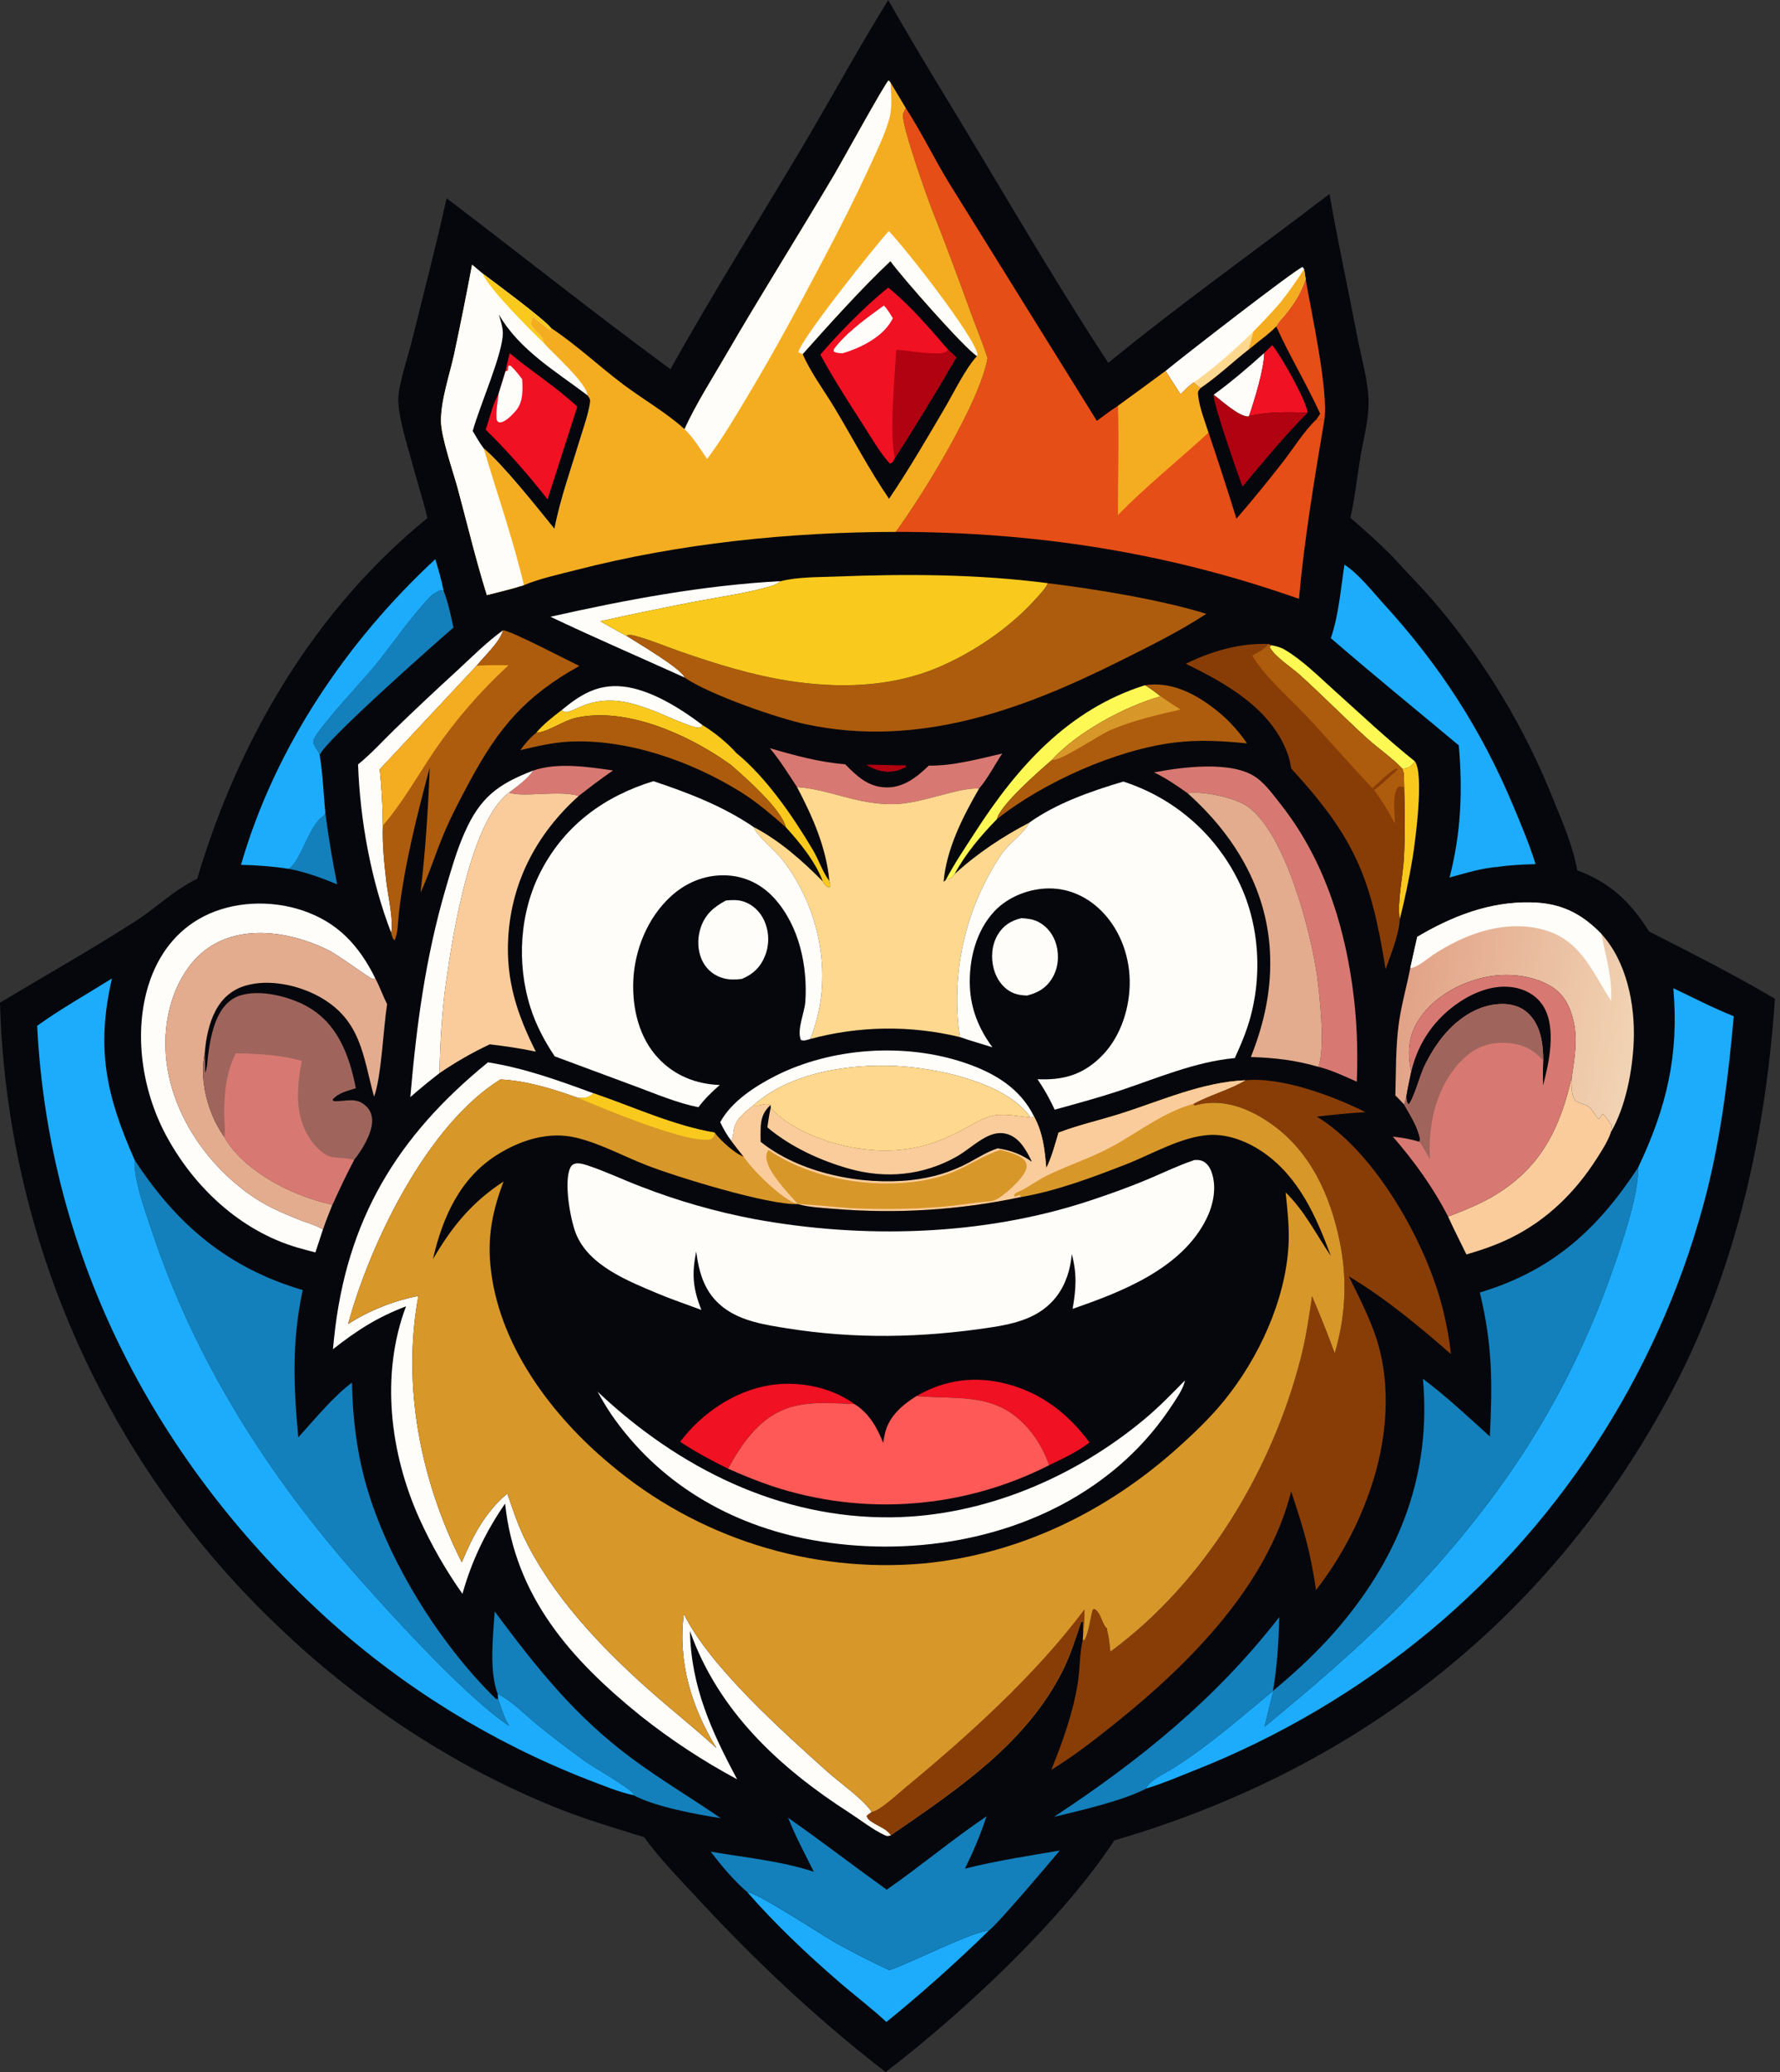 <svg width="110" height="128" viewBox="0 0 110 128" fill="none" xmlns="http://www.w3.org/2000/svg">
<rect x="0" y="0" width="110" height="128" fill="#333333" stroke="none"/>
<path d="M54.89 0C56.689 3.177 58.622 6.275 60.497 9.407C63.114 13.781 65.693 18.151 68.489 22.417C72.919 18.786 77.613 15.466 82.158 11.981C82.685 14.982 83.332 17.964 83.909 20.956C84.155 22.232 84.595 23.684 84.574 24.978C84.557 26.058 84.234 27.242 84.056 28.31C83.854 29.525 83.725 30.789 83.451 31.988C84.334 32.745 85.191 33.517 86.014 34.34C86.921 35.346 87.877 36.292 88.754 37.329C89.133 37.776 89.502 38.231 89.862 38.693C90.223 39.156 90.574 39.625 90.915 40.101C91.256 40.577 91.588 41.06 91.91 41.55C92.232 42.04 92.543 42.536 92.845 43.038C93.147 43.54 93.439 44.048 93.72 44.562C94.002 45.076 94.273 45.596 94.533 46.121C94.794 46.646 95.043 47.176 95.283 47.711C95.522 48.246 95.75 48.785 95.967 49.33C96.537 50.717 97.214 52.281 97.469 53.761C99.532 54.535 100.743 55.71 101.918 57.547C104.539 58.884 107.153 60.201 109.687 61.699C109.093 70.385 107.178 78.901 102.976 86.586C95.524 100.215 83.743 109.344 68.863 113.689C65.606 118.664 59.448 124.389 54.731 128C50.489 124.731 46.659 121.111 43.024 117.185C41.929 116.002 40.748 114.803 39.807 113.493C38.04 112.938 36.266 112.422 34.544 111.738C28.185 109.215 22.139 105.23 17.212 100.494C16.884 100.183 16.561 99.869 16.241 99.55C15.921 99.232 15.606 98.909 15.294 98.583C14.982 98.257 14.674 97.927 14.37 97.593C14.067 97.26 13.767 96.922 13.472 96.581C13.176 96.24 12.885 95.895 12.598 95.547C12.311 95.198 12.028 94.847 11.75 94.492C11.471 94.136 11.197 93.778 10.928 93.416C10.658 93.054 10.393 92.689 10.132 92.32C9.871 91.952 9.615 91.581 9.363 91.206C9.112 90.831 8.865 90.454 8.623 90.073C8.38 89.692 8.143 89.308 7.91 88.922C7.677 88.535 7.449 88.146 7.225 87.754C7.002 87.362 6.783 86.967 6.569 86.569C6.356 86.172 6.147 85.772 5.943 85.369C5.739 84.967 5.54 84.562 5.346 84.154C5.152 83.747 4.963 83.337 4.779 82.925C4.595 82.513 4.416 82.098 4.242 81.682C4.069 81.265 3.9 80.847 3.736 80.426C3.573 80.005 3.414 79.583 3.261 79.158C3.108 78.734 2.96 78.308 2.817 77.879C2.674 77.451 2.537 77.022 2.404 76.59C2.272 76.158 2.145 75.725 2.024 75.291C1.902 74.856 1.786 74.42 1.675 73.983C1.564 73.545 1.458 73.106 1.358 72.666C1.258 72.226 1.163 71.785 1.074 71.343C0.984 70.9 0.9 70.457 0.822 70.013C0.743 69.568 0.67 69.123 0.602 68.677C0.535 68.23 0.473 67.784 0.416 67.336C0.359 66.888 0.308 66.44 0.262 65.991C0.217 65.542 0.177 65.092 0.142 64.642C0.107 64.192 0.078 63.742 0.054 63.291C0.031 62.84 0.013 62.389 0 61.938C2.766 60.285 5.587 58.684 8.302 56.95C9.736 56.034 10.571 55.099 12.186 54.283C14.741 45.686 19.399 37.715 26.415 32.001C26.185 31.052 25.895 30.114 25.625 29.175C25.286 27.839 24.695 26.17 24.613 24.817C24.561 23.941 25.225 21.994 25.458 21.044C26.177 18.117 26.953 15.187 27.598 12.245C32.217 15.754 36.757 19.375 41.432 22.807C43.963 18.277 46.724 13.872 49.382 9.416C51.244 6.295 52.98 3.093 54.89 0Z" fill="#06070C"/>
<path d="M53.528 47.244C54.338 47.223 55.154 47.293 55.966 47.275L55.995 47.38C55.796 47.472 55.594 47.568 55.379 47.617C54.693 47.775 54.119 47.594 53.528 47.244Z" fill="#B00211"/>
<path d="M87.438 47.033C88.009 47.823 87.479 51.842 87.298 52.982C87.084 54.265 86.818 55.537 86.501 56.799C86.329 55.723 86.703 54.119 86.762 52.963C86.836 51.525 86.808 50.081 86.775 48.642L86.763 47.818L86.663 47.489C86.7 47.486 86.736 47.484 86.772 47.48C87.119 47.434 87.244 47.299 87.438 47.033Z" fill="#F9CA1D"/>
<path d="M20.106 50.23C20.3 51.704 20.542 53.169 20.834 54.627C19.852 54.224 18.885 53.869 17.84 53.668C18.57 53.238 19.059 51.103 19.869 50.494C19.987 50.406 20.032 50.356 20.106 50.23Z" fill="#1380BC"/>
<path d="M34.699 43.875C35.846 42.929 36.903 42.255 38.462 42.406C40.174 42.572 42.068 43.768 43.411 44.791C43.351 44.879 43.335 44.941 43.209 44.953C42.783 44.992 40.868 44.087 40.358 43.895C38.961 43.369 37.73 43.026 36.252 43.514C35.876 43.638 35.526 43.844 35.15 43.959C34.92 44.029 34.904 43.986 34.699 43.875Z" fill="#FEFDFA"/>
<path d="M32.953 47.599C34.461 47.084 36.338 47.371 37.884 47.595C37.155 48.095 36.459 48.622 35.764 49.169C34.533 48.791 32.275 49.288 31.459 48.959C31.979 48.558 32.58 48.146 32.953 47.599Z" fill="#D77972"/>
<path d="M78.562 39.857C78.859 39.914 79.129 39.978 79.392 40.133C80.493 40.783 81.478 41.775 82.429 42.627C84.082 44.109 85.704 45.646 87.437 47.032C87.244 47.298 87.118 47.434 86.772 47.479C86.736 47.484 86.699 47.485 86.663 47.488C86.009 46.799 85.146 46.22 84.436 45.572C83.051 44.309 81.735 42.971 80.346 41.711C79.787 41.205 78.805 40.603 78.453 39.967L78.562 39.857Z" fill="#FEF855"/>
<path d="M80.688 17.248C81.04 19.316 82.12 24.2 81.836 25.978L81.674 25.846L81.487 25.972L81.333 25.924C81.421 25.804 81.5 25.682 81.58 25.558C80.745 23.726 79.694 21.997 78.869 20.172C78.986 19.907 79.233 19.675 79.415 19.449C80 18.725 80.375 18.129 80.688 17.248Z" fill="#E64E17"/>
<path d="M70.758 42.328C71.109 42.535 71.411 42.76 71.724 43.019C69.502 43.642 66.549 45.238 65.008 46.948C64.247 47.597 61.788 49.752 61.61 50.599C60.635 51.596 59.645 52.763 58.988 54.001C58.838 54.174 58.8 54.279 58.556 54.299C58.531 54.301 58.506 54.297 58.481 54.296C59 53.312 59.65 52.358 60.253 51.422C62.87 47.364 66.017 43.823 70.758 42.328Z" fill="#FEF855"/>
<path d="M34.016 38.1C38.687 37.048 43.466 36.151 48.255 35.9C48.041 36.067 47.847 36.15 47.586 36.225C46.101 36.655 44.509 36.868 42.991 37.157C41.02 37.536 39.054 37.942 37.095 38.375C37.625 38.676 38.152 38.99 38.696 39.264C39.347 39.682 42.129 41.305 42.312 41.856C39.546 40.601 36.76 39.405 34.016 38.1Z" fill="#FEFDFA"/>
<path d="M63.118 56.719C63.485 56.738 63.825 56.777 64.157 56.945C64.722 57.232 65.111 57.756 65.278 58.361C65.468 59.056 65.392 59.833 65.008 60.451C64.636 61.048 64.131 61.333 63.465 61.5C63.126 61.489 62.78 61.437 62.477 61.275C61.928 60.98 61.569 60.439 61.411 59.847C61.225 59.153 61.288 58.374 61.655 57.748C61.994 57.171 62.48 56.871 63.118 56.719Z" fill="#FEFDFA"/>
<path d="M34.699 43.875C34.904 43.986 34.92 44.029 35.15 43.959C35.526 43.844 35.876 43.638 36.252 43.514C37.73 43.026 38.961 43.37 40.358 43.895C40.868 44.087 42.783 44.992 43.209 44.953C43.335 44.941 43.35 44.879 43.411 44.792C44.118 45.213 44.959 45.9 45.503 46.516C47.36 48.031 49.019 50.454 50.243 52.519C50.597 53.116 50.844 53.886 51.254 54.429C51.299 54.538 51.304 54.651 51.32 54.767L51.205 54.821C51.024 54.706 50.944 54.642 50.848 54.449C50.391 53.222 49.428 52.049 48.557 51.094C48.286 49.991 46.093 48.058 45.171 47.256C45.075 47.187 44.979 47.118 44.882 47.051C42.427 45.343 38.642 43.649 35.576 44.348C34.808 44.523 33.924 45.178 33.222 45.264C33.194 45.267 33.166 45.266 33.138 45.266C33.578 44.738 34.154 44.291 34.699 43.875Z" fill="#F9CA1D"/>
<path d="M44.859 55.628C45.226 55.595 45.579 55.573 45.935 55.687C46.504 55.869 46.942 56.284 47.202 56.816C47.243 56.902 47.279 56.99 47.311 57.08C47.343 57.169 47.371 57.26 47.393 57.353C47.416 57.445 47.434 57.538 47.447 57.632C47.46 57.727 47.468 57.821 47.472 57.916C47.475 58.011 47.474 58.106 47.468 58.201C47.461 58.296 47.45 58.391 47.434 58.484C47.418 58.578 47.398 58.671 47.372 58.763C47.347 58.854 47.317 58.944 47.282 59.033C47.001 59.742 46.541 60.184 45.845 60.472C45.475 60.52 45.101 60.533 44.736 60.438C44.179 60.295 43.714 59.941 43.442 59.431C43.105 58.797 43.073 58.007 43.294 57.33C43.568 56.488 44.11 56.029 44.859 55.628Z" fill="#FEFDFA"/>
<path d="M44.506 69.325C45.191 68.052 46.668 67.096 47.923 66.461C51.401 64.703 55.928 64.406 59.617 65.654C61.446 66.273 63.038 67.209 63.913 68.989L63.688 69.04C63.595 68.898 63.493 68.771 63.38 68.645C61.689 66.769 57.8 65.976 55.397 65.854C52.463 65.704 48.821 66.249 46.559 68.279C45.977 68.759 45.405 69.142 45.323 69.959C45.32 69.991 45.318 70.023 45.315 70.056C45.301 70.2 45.257 70.349 45.197 70.48C44.914 70.111 44.713 69.74 44.506 69.325Z" fill="#FEFDFA"/>
<path d="M19.757 46.643C19.703 46.486 19.732 46.539 19.653 46.413C19.584 46.304 19.507 46.197 19.449 46.082C19.387 45.958 19.321 45.817 19.382 45.686C19.789 44.812 22.386 42.07 23.155 41.13C24.301 39.729 25.354 38.144 26.599 36.841C26.787 36.644 27.019 36.54 27.265 36.434L27.294 36.498L27.41 36.479C27.688 37.209 27.863 38.008 28.02 38.772C26.792 39.824 20.002 45.84 19.757 46.643Z" fill="#1380BC"/>
<path d="M31.087 38.934C30.898 39.663 29.938 40.518 29.462 41.12L23.47 47.526C23.589 48.678 23.653 49.833 23.664 50.992C23.619 52.157 23.744 53.311 23.876 54.466C23.973 55.312 24.331 56.837 24.176 57.627C22.926 54.386 22.253 50.687 22.127 47.223C22.915 46.585 23.625 45.801 24.352 45.092C25.632 43.854 26.929 42.634 28.243 41.433C29.159 40.586 30.075 39.666 31.087 38.934Z" fill="#FEFDFA"/>
<path d="M72.027 22.917C73.005 22.102 80.128 16.573 80.499 16.494L80.589 16.615L80.688 17.249C80.375 18.13 80 18.726 79.416 19.45C79.234 19.676 78.986 19.908 78.869 20.172C78.582 20.45 78.298 20.701 77.979 20.942L77.155 21.602C76.175 22.368 75.222 23.285 74.196 23.971C74.036 23.879 73.908 23.748 73.771 23.625C73.467 23.848 73.215 24.091 72.953 24.36L72.027 22.917Z" fill="#FEFDFA"/>
<path d="M77.454 20.479L77.155 21.602C76.175 22.368 75.221 23.285 74.196 23.971C74.036 23.879 73.907 23.748 73.77 23.625C75.107 22.683 76.284 21.615 77.454 20.479Z" fill="#FED88E"/>
<path d="M80.589 16.617L80.688 17.25C80.375 18.131 80 18.728 79.416 19.452C79.234 19.677 78.986 19.91 78.869 20.174C78.582 20.452 78.298 20.703 77.979 20.944L77.155 21.604L77.455 20.48C78.023 19.907 78.568 19.327 79.098 18.717C79.636 18.046 80.133 17.346 80.589 16.617Z" fill="#F4AD21"/>
<path d="M47.576 46.219C49.107 46.67 50.634 47.084 52.231 47.213C52.945 47.94 53.645 48.606 54.731 48.642C55.819 48.678 56.661 48.011 57.398 47.294C58.87 47.323 60.501 46.88 61.935 46.549C61.481 47.235 61.034 48.099 60.505 48.713C59.229 48.623 56.995 49.638 55.277 49.677C52.995 49.728 51.314 48.775 49.324 48.627C49.301 48.626 49.278 48.624 49.256 48.623C48.72 47.808 48.202 46.969 47.576 46.219Z" fill="#D77972"/>
<path d="M33.138 45.267C33.166 45.267 33.194 45.268 33.223 45.265C33.925 45.179 34.808 44.524 35.576 44.349C38.642 43.65 42.428 45.344 44.883 47.052C44.979 47.119 45.076 47.188 45.171 47.257C46.093 48.059 48.286 49.992 48.557 51.095C47.672 50.323 46.782 49.553 45.783 48.929C42.739 47.031 38.76 45.629 35.161 45.816C34.134 45.869 33.154 46.107 32.156 46.338C32.442 45.947 32.756 45.567 33.138 45.267Z" fill="#AD5C0D"/>
<path d="M32.952 47.6C32.58 48.147 31.978 48.559 31.458 48.959C29.068 50.754 27.98 57.744 27.564 60.686C27.299 62.555 27.203 64.411 27.155 66.296C26.539 66.772 25.943 67.259 25.357 67.772C25.741 63.33 26.287 59.184 27.543 54.888C27.883 53.727 28.221 52.54 28.712 51.433C29.674 49.26 30.769 48.436 32.952 47.6Z" fill="#FEFDFA"/>
<path d="M46.173 116.877C46.802 116.901 50.794 119.547 51.691 120.047C52.761 120.635 53.848 121.187 54.954 121.705C56.192 121.309 60.256 119.226 61.086 119.283C59.069 121.255 56.966 123.13 54.778 124.908C53.86 124.05 52.835 123.281 51.882 122.458C49.867 120.716 47.927 118.885 46.173 116.877Z" fill="#1DACFC"/>
<path d="M70.758 42.328C72.278 42.097 73.669 42.758 74.865 43.641C75.079 43.798 75.287 43.964 75.487 44.139C75.687 44.313 75.879 44.496 76.063 44.687C76.247 44.879 76.423 45.078 76.59 45.284C76.757 45.491 76.914 45.704 77.063 45.924C75.568 45.77 74.097 45.686 72.598 45.869C68.969 46.314 64.488 48.319 61.61 50.598C61.788 49.751 64.247 47.597 65.008 46.948C66.549 45.238 69.502 43.642 71.724 43.018C71.411 42.759 71.11 42.535 70.758 42.328Z" fill="#AD5C0D"/>
<path d="M71.724 43.02C72.131 43.297 72.537 43.576 72.959 43.83C71.506 44.164 70.049 44.497 68.67 45.079C67.86 45.421 65.703 46.942 65.051 46.947C65.037 46.948 65.022 46.949 65.008 46.949C66.549 45.239 69.502 43.643 71.724 43.02Z" fill="#D89729"/>
<path d="M30.571 99.549C33.166 103.035 35.549 106.043 39.092 108.658C40.852 109.956 42.736 111.077 44.537 112.315C43.042 112.085 40.485 111.612 39.151 110.899L39.136 110.789C38.656 110.281 36.759 109.24 36.028 108.715C35.116 108.049 34.219 107.365 33.336 106.661C32.656 106.118 31.522 104.96 30.76 104.661C30.216 103.186 30.472 101.095 30.571 99.549Z" fill="#1380BC"/>
<path d="M97.127 66.562L97.141 66.708C97.154 66.855 97.149 66.992 97.142 67.139C97.124 67.483 97.168 67.71 97.354 67.998C97.55 68.106 97.721 68.171 97.934 68.241C98.495 68.425 98.592 69.133 98.843 69.099L99.034 68.801C99.227 68.97 99.326 69.12 99.458 69.338C99.523 69.445 99.489 69.406 99.587 69.477C99.592 69.636 99.579 69.769 99.558 69.926C99.358 70.514 99.005 71.053 98.672 71.574C97.347 73.649 95.61 75.358 93.388 76.457C92.498 76.897 91.573 77.217 90.621 77.492C90.243 76.715 89.844 75.94 89.489 75.153C90.544 74.751 91.572 74.343 92.534 73.74C95.283 72.016 96.415 69.638 97.127 66.562Z" fill="#FACC9C"/>
<path d="M14.893 53.425C16.979 46.194 21.41 39.633 26.901 34.541C27.094 35.184 27.282 35.821 27.41 36.481L27.294 36.5L27.266 36.435C27.02 36.542 26.787 36.646 26.599 36.843C25.354 38.146 24.302 39.731 23.156 41.132C22.386 42.072 19.789 44.814 19.383 45.688C19.322 45.819 19.387 45.96 19.45 46.084C19.508 46.199 19.585 46.306 19.653 46.415C19.733 46.541 19.704 46.488 19.757 46.644C19.952 47.83 19.989 49.038 20.107 50.233C20.032 50.358 19.988 50.408 19.87 50.497C19.06 51.106 18.571 53.24 17.841 53.67C16.857 53.52 15.886 53.447 14.893 53.425Z" fill="#1DACFC"/>
<path d="M71.318 47.714C72.997 47.392 76.117 46.965 77.621 48.021C78.217 48.44 78.703 49.125 79.152 49.695C81.689 52.914 82.988 56.807 83.562 60.827C83.849 62.83 83.927 64.799 83.848 66.821C83.083 66.483 82.285 66.101 81.472 65.9C81.908 64.765 81.559 61.499 81.389 60.273C81.012 57.563 79.424 51.454 77.1 49.821C76.294 49.254 74.32 48.848 73.382 48.994C72.715 48.52 72.058 48.069 71.318 47.714Z" fill="#D77972"/>
<path d="M73.382 48.995C74.321 48.849 76.294 49.255 77.1 49.822C79.425 51.455 81.012 57.563 81.389 60.274C81.559 61.499 81.908 64.765 81.472 65.901C80.075 65.495 78.749 65.337 77.301 65.297C78.146 63.164 78.606 61.047 78.478 58.744C78.261 54.845 76.248 51.544 73.382 48.995Z" fill="#E3AC8E"/>
<path d="M46.558 68.279C48.82 66.249 52.462 65.704 55.397 65.853C57.8 65.976 61.689 66.768 63.379 68.645C63.493 68.771 63.595 68.898 63.688 69.04C62.996 68.966 62.169 68.797 61.481 68.9C60.857 68.994 60.222 69.397 59.676 69.695C57.902 70.664 56.333 71.151 54.291 71.071C52.073 70.985 49.166 70.106 47.624 68.453L47.613 68.261C47.212 68.083 46.976 68.389 46.558 68.279Z" fill="#FED88E"/>
<path d="M19.491 77.368C19.112 77.272 18.735 77.17 18.359 77.062C14.824 76.018 11.94 73.294 10.234 70.081C8.777 67.336 8.241 63.807 9.19 60.809C9.762 59.003 10.884 57.481 12.591 56.608C14.436 55.666 16.762 55.589 18.71 56.248C20.891 56.985 22.192 58.422 23.194 60.436C23.133 60.445 23.07 60.484 23.012 60.464C22.727 60.367 20.943 59.011 20.232 58.665C17.441 57.304 13.715 56.953 11.671 59.725C10.372 61.487 10.001 63.837 10.343 65.966C10.846 69.099 12.866 71.965 15.421 73.785C16.409 74.489 17.448 74.94 18.572 75.379C19.016 75.552 19.555 75.697 19.957 75.949L19.491 77.368Z" fill="#FEFDFA"/>
<path d="M83.085 34.883C83.965 35.449 84.796 36.525 85.499 37.294C88.953 41.074 91.549 45.071 93.522 49.797C94.013 50.972 94.519 52.162 94.893 53.38C94.13 53.405 93.367 53.431 92.611 53.546C91.589 53.616 90.564 53.939 89.579 54.207C90.286 51.496 90.4 48.824 90.15 46.045C87.513 43.84 84.841 41.671 82.243 39.422C82.73 38.011 82.855 36.36 83.085 34.883Z" fill="#1DACFC"/>
<path d="M31.458 48.959C32.275 49.289 34.533 48.791 35.764 49.169C33.205 51.464 31.613 54.431 31.409 57.901C31.253 60.538 31.944 62.642 33.112 64.963C32.167 64.759 31.227 64.629 30.268 64.512C29.17 65.03 28.157 65.61 27.155 66.296C27.203 64.411 27.3 62.555 27.564 60.685C27.981 57.744 29.069 50.754 31.458 48.959Z" fill="#FACC9C"/>
<path d="M31.086 38.934C31.554 38.947 35.1 40.804 35.8 41.139C32.45 43.011 30.827 44.929 29.018 48.288C28.44 49.361 27.87 50.441 27.4 51.566C26.908 52.741 26.527 53.987 25.988 55.138C26.289 52.594 26.462 49.981 26.555 47.42C25.763 50.39 24.997 53.39 24.645 56.448C24.586 56.961 24.604 57.636 24.379 58.096C24.228 57.923 24.229 57.846 24.175 57.627C24.331 56.837 23.973 55.312 23.876 54.466C23.744 53.311 23.619 52.157 23.663 50.992C23.653 49.833 23.588 48.678 23.469 47.526L29.462 41.12C29.938 40.518 30.898 39.663 31.086 38.934Z" fill="#AD5C0D"/>
<path d="M29.462 41.12C30.118 41.092 30.765 41.075 31.421 41.1C30.563 41.889 29.751 42.723 28.987 43.604C28.223 44.485 27.511 45.406 26.851 46.367C25.815 47.906 24.88 49.587 23.663 50.992C23.653 49.833 23.588 48.678 23.469 47.526L29.462 41.12Z" fill="#F4AD21"/>
<path d="M19.958 75.95C19.555 75.698 19.016 75.553 18.573 75.38C17.448 74.941 16.409 74.49 15.421 73.786C12.866 71.966 10.846 69.1 10.343 65.967C10.001 63.838 10.372 61.488 11.671 59.726C13.715 56.954 17.441 57.306 20.232 58.666C20.943 59.013 22.727 60.368 23.012 60.465C23.07 60.485 23.133 60.446 23.194 60.437C23.467 60.956 23.658 61.508 23.921 62.03C23.692 63.511 23.568 66.542 23.116 67.746C22.424 65.218 22.322 63.026 19.767 61.589C18.463 60.856 16.628 60.456 15.166 60.889C14.341 61.133 13.729 61.665 13.329 62.421C12.906 63.22 12.726 64.146 12.654 65.04C12.304 66.708 12.83 68.718 13.776 70.111C13.805 70.154 13.836 70.196 13.866 70.239C14.944 72.172 17.582 73.588 19.633 74.182C19.934 74.268 20.236 74.349 20.54 74.425C20.341 74.931 20.133 75.435 19.958 75.95Z" fill="#E3AC8E"/>
<path d="M73.279 41.006C74.811 40.24 76.66 39.701 78.383 39.786L78.562 39.86L78.453 39.969C78.805 40.605 79.787 41.207 80.346 41.713C81.735 42.973 83.051 44.311 84.436 45.575C85.146 46.223 86.01 46.801 86.663 47.49L86.763 47.819L86.775 48.644C86.808 50.083 86.836 51.526 86.762 52.965C86.703 54.12 86.329 55.724 86.501 56.8C86.445 57.771 85.949 58.964 85.626 59.875C84.72 54.188 83.738 51.77 79.793 47.471C79.748 47.208 79.702 46.941 79.616 46.687C78.644 43.828 75.816 42.234 73.279 41.006Z" fill="#883D07"/>
<path d="M84.92 48.803C85.364 48.492 85.763 48.065 86.19 47.721L86.343 47.897C86.481 47.87 86.623 47.833 86.763 47.82L86.775 48.644C86.639 48.579 86.569 48.577 86.419 48.592C86.011 49.029 86.194 50.276 86.204 50.865C85.818 50.149 85.399 49.46 84.92 48.803Z" fill="#AD5C0D"/>
<path d="M78.382 39.785L78.562 39.859L78.453 39.968C78.805 40.604 79.787 41.206 80.346 41.712C81.735 42.972 83.051 44.31 84.436 45.574C85.146 46.221 86.009 46.8 86.663 47.489L86.763 47.818C86.623 47.831 86.481 47.869 86.343 47.896L86.19 47.719L86.373 47.528L86.303 47.458C85.768 47.747 85.272 48.285 84.814 48.69C83.47 47.272 82.195 45.8 80.868 44.368C79.825 43.242 78.127 41.784 77.39 40.503L77.663 40.349C77.969 40.179 78.17 40.068 78.382 39.785Z" fill="#AD5C0D"/>
<path d="M54.796 116.735C56.892 115.281 58.857 113.623 60.965 112.203C60.601 113.321 60.147 114.38 59.632 115.435C61.564 114.95 63.53 114.646 65.492 114.316C64.844 115.086 61.609 118.919 61.086 119.282C60.256 119.225 56.192 121.309 54.954 121.704C53.848 121.187 52.761 120.634 51.691 120.046C50.794 119.546 46.802 116.901 46.173 116.876C45.358 116.18 44.57 115.239 43.922 114.383C46.028 114.752 48.257 114.952 50.289 115.626C49.753 114.523 49.152 113.435 48.705 112.292C50.76 113.732 52.757 115.269 54.796 116.735Z" fill="#1380BC"/>
<path d="M87.582 57.874C89.733 56.596 92.047 55.696 94.587 55.744C96.413 55.778 97.689 56.384 98.957 57.688C100.524 59.39 101.049 62.057 100.962 64.301C100.891 66.112 100.473 68.342 99.558 69.926C99.579 69.769 99.592 69.636 99.587 69.477C99.489 69.406 99.523 69.445 99.458 69.338C99.326 69.119 99.228 68.97 99.034 68.801L98.843 69.098C98.592 69.132 98.496 68.425 97.934 68.241C97.721 68.171 97.55 68.105 97.354 67.998C97.168 67.709 97.125 67.482 97.142 67.139C97.149 66.992 97.154 66.855 97.141 66.707L97.127 66.562C97.291 65.44 97.501 64.276 97.257 63.15C97.062 62.251 96.69 61.443 95.878 60.945C94.69 60.215 93.055 60.076 91.715 60.378C90.095 60.744 88.467 61.671 87.596 63.123C87.017 64.086 86.961 65.124 87.214 66.193C87.105 66.714 86.991 67.235 86.904 67.76C86.862 67.911 86.83 68.083 86.769 68.226C86.599 68.034 86.409 67.853 86.229 67.668C86.273 66.193 86.243 64.661 86.447 63.2C86.607 62.056 86.933 60.925 87.154 59.789L87.582 57.874Z" fill="url(#paint0_linear_502_476)"/>
<path d="M87.582 57.874C89.733 56.596 92.047 55.696 94.587 55.744C96.413 55.778 97.689 56.384 98.957 57.688C99.244 59.142 99.629 60.33 99.567 61.832C98.297 59.875 97.626 57.898 95.062 57.354C92.77 56.869 90.448 57.738 88.553 58.991C88.241 59.197 87.509 59.833 87.154 59.789L87.582 57.874Z" fill="#FEFDFA"/>
<path d="M12.654 65.04C12.662 65.447 12.688 65.861 12.674 66.267C12.816 65.997 12.813 65.533 12.855 65.22C13.034 63.876 13.372 61.953 14.859 61.49C16.093 61.105 17.872 61.558 18.974 62.169C20.509 63.019 21.276 64.48 21.733 66.117C21.835 66.483 21.915 66.854 21.99 67.227C21.494 67.384 20.89 67.51 20.551 67.933L20.628 68.024C21.404 68.058 22.042 67.717 22.681 68.389C22.926 68.647 23.012 68.978 22.995 69.327C22.958 70.078 22.351 71.078 21.874 71.663C21.393 72.571 20.962 73.49 20.54 74.426C20.236 74.349 19.934 74.268 19.633 74.182C17.582 73.588 14.943 72.172 13.866 70.239C13.836 70.197 13.805 70.155 13.776 70.112C12.829 68.718 12.303 66.709 12.654 65.04Z" fill="#9F655C"/>
<path d="M14.574 65.07C15.924 65.084 17.343 65.171 18.651 65.531C18.339 67.192 18.18 68.919 19.18 70.396C19.472 70.827 20.021 71.395 20.56 71.484C20.989 71.555 21.466 71.519 21.875 71.664C21.394 72.571 20.963 73.491 20.54 74.426C20.236 74.35 19.934 74.268 19.634 74.183C17.582 73.589 14.944 72.173 13.866 70.24C13.872 70.187 13.879 70.135 13.884 70.083C13.922 69.695 13.864 69.296 13.859 68.906C13.843 67.624 13.965 66.224 14.574 65.07Z" fill="#D77972"/>
<path d="M30.157 65.625C32.414 65.984 34.549 66.754 36.685 67.541C36.341 67.838 36.175 67.828 35.738 67.825C34.2 67.28 32.565 66.761 30.924 66.683C26.407 69.477 22.873 76.788 21.512 81.794C22.767 80.972 24.381 80.333 25.855 80.058C24.823 85.624 26.003 91.496 28.539 96.515C29.196 94.908 29.997 93.388 31.352 92.265C31.664 93.16 31.956 94.074 32.365 94.93C34.1 98.558 37.116 101.736 40.093 104.379C41.469 105.601 42.912 106.74 44.272 107.982C42.739 105.477 41.874 102.657 42.259 99.698C43.854 102.953 48.44 107.026 51.126 109.438C51.931 110.161 53.27 111.065 53.874 111.933L53.563 112.164C53.607 112.385 53.741 112.455 53.921 112.574C54.315 112.834 54.774 112.965 55.057 113.369C55.036 113.377 55.016 113.388 54.994 113.393C54.837 113.433 54.811 113.431 54.659 113.36C53.936 113.024 53.181 112.426 52.498 111.987C48.174 109.207 44.392 105.71 42.639 100.756C42.704 104.195 43.964 106.936 45.552 109.915C44.502 109.352 43.479 108.744 42.484 108.089C41.489 107.435 40.524 106.737 39.591 105.997C35.267 102.504 31.83 98.638 31.213 92.883C30.021 94.612 29.143 96.435 28.579 98.458C28.062 97.727 27.582 96.974 27.137 96.197C26.693 95.421 26.286 94.625 25.917 93.81C24.095 89.765 23.504 84.904 25.091 80.698C23.332 81.363 22.043 82.192 20.576 83.348C20.596 83.131 20.617 82.915 20.64 82.699C21.395 75.371 24.533 70.193 30.157 65.625Z" fill="#FEFDFA"/>
<path d="M64.752 36.027C67.635 36.376 71.789 37.053 74.549 37.92C72.863 39.025 71.035 39.92 69.234 40.821C63.137 43.87 56.744 46.208 49.832 44.747C48.059 44.372 43.83 42.907 42.312 41.86C42.129 41.308 39.347 39.685 38.696 39.268C38.934 39.175 39.141 39.249 39.378 39.316C40.316 39.579 41.233 39.971 42.154 40.29C44.264 41.018 46.453 41.697 48.662 42.049C51.765 42.542 55.022 42.475 57.949 41.241C60.17 40.305 62.442 38.761 64.05 36.948C64.292 36.676 64.612 36.366 64.752 36.027Z" fill="#AD5C0D"/>
<path d="M87.214 66.195C86.96 65.126 87.017 64.088 87.595 63.125C88.467 61.672 90.094 60.746 91.715 60.38C93.054 60.078 94.69 60.217 95.878 60.947C96.69 61.445 97.062 62.252 97.257 63.152C97.501 64.278 97.291 65.442 97.127 66.564C96.415 69.64 95.283 72.017 92.534 73.741C91.572 74.344 90.544 74.753 89.489 75.154C88.57 73.361 87.392 71.728 86.071 70.212C86.628 70.282 87.168 70.36 87.705 70.531L87.764 70.388C87.616 69.602 87.161 68.913 86.769 68.228C86.83 68.085 86.862 67.913 86.903 67.762C86.991 67.237 87.105 66.716 87.214 66.195Z" fill="#D77972"/>
<path d="M87.213 66.193C87.641 64.379 88.684 62.888 90.246 61.866C91.271 61.196 92.538 60.751 93.766 61.042C94.457 61.206 95.062 61.61 95.418 62.233C96.179 63.564 95.727 65.663 95.356 67.056C95.345 66.543 95.341 66.037 95.373 65.524C95.357 64.51 95.245 63.417 94.494 62.653C94.023 62.172 93.394 61.997 92.734 62.02C91.416 62.065 90.256 62.808 89.394 63.762C88.825 64.393 88.373 65.135 88.004 65.898C87.781 66.361 87.336 67.951 87.046 68.224C86.908 68.073 86.929 67.956 86.903 67.76C86.99 67.235 87.105 66.714 87.213 66.193Z" fill="#06070C"/>
<path d="M86.903 67.762C86.929 67.958 86.908 68.075 87.046 68.225C87.336 67.953 87.781 66.363 88.005 65.9C88.373 65.136 88.825 64.395 89.395 63.764C90.256 62.81 91.416 62.067 92.735 62.022C93.394 61.999 94.023 62.174 94.495 62.654C95.245 63.419 95.357 64.512 95.373 65.526C94.732 64.795 94.029 64.472 93.054 64.423C92.04 64.373 91.174 64.695 90.44 65.397C88.959 66.814 88.362 68.903 88.353 70.901C88.351 71.145 88.357 71.388 88.372 71.63C88.163 71.269 87.968 70.854 87.705 70.531L87.764 70.388C87.616 69.602 87.161 68.913 86.769 68.228C86.83 68.085 86.861 67.913 86.903 67.762Z" fill="#9F655C"/>
<path d="M48.255 35.901C49.317 35.632 50.595 35.659 51.686 35.616C56.026 35.445 60.44 35.465 64.751 36.025C64.612 36.364 64.292 36.673 64.05 36.946C62.442 38.759 60.17 40.302 57.949 41.239C55.022 42.472 51.765 42.539 48.662 42.046C46.453 41.695 44.264 41.016 42.154 40.287C41.232 39.969 40.315 39.576 39.377 39.313C39.141 39.246 38.934 39.172 38.696 39.265C38.151 38.991 37.624 38.677 37.094 38.376C39.054 37.943 41.02 37.536 42.991 37.158C44.509 36.869 46.1 36.656 47.585 36.226C47.847 36.15 48.04 36.068 48.255 35.901Z" fill="#F9CA1D"/>
<path d="M8.317 71.648C10.91 75.647 14.095 78.338 18.707 79.692C18.033 82.816 18.136 85.637 18.434 88.793C19.488 87.639 20.505 86.359 21.749 85.408C21.793 87.481 22.012 89.454 22.554 91.464C23.838 96.229 27.11 101.492 30.644 104.946L30.785 104.961C30.996 105.544 31.143 106.091 31.476 106.623C28.892 104.928 24.363 99.966 22.202 97.526C16.571 91.169 12.02 84.032 9.345 75.938C8.962 74.777 8.244 72.84 8.317 71.648Z" fill="#1380BC"/>
<path d="M49.256 48.623C49.278 48.624 49.301 48.625 49.323 48.627C51.314 48.774 52.995 49.728 55.277 49.676C56.995 49.638 59.229 48.623 60.505 48.713C59.503 50.444 58.487 52.442 58.313 54.466C58.45 54.378 58.394 54.435 58.481 54.297C58.506 54.298 58.531 54.302 58.556 54.3C58.8 54.28 58.838 54.174 58.988 54.001C60.349 52.747 61.964 51.673 63.606 50.82C63.585 50.858 63.565 50.897 63.543 50.935C63.175 51.577 62.319 52.122 61.866 52.808C61.729 53.012 61.597 53.219 61.469 53.43C61.342 53.64 61.219 53.853 61.102 54.069C60.984 54.285 60.871 54.504 60.764 54.725C60.656 54.947 60.554 55.17 60.456 55.396C60.359 55.622 60.267 55.85 60.18 56.08C60.093 56.31 60.012 56.542 59.936 56.776C59.86 57.01 59.789 57.246 59.724 57.483C59.659 57.72 59.599 57.959 59.544 58.199C59.49 58.439 59.441 58.68 59.398 58.922C59.355 59.164 59.318 59.407 59.285 59.651C59.253 59.895 59.227 60.139 59.206 60.384C59.185 60.63 59.17 60.875 59.161 61.121C59.152 61.367 59.148 61.613 59.15 61.859C59.152 62.105 59.159 62.35 59.172 62.596C59.185 62.842 59.204 63.087 59.229 63.332C59.253 63.577 59.283 63.821 59.319 64.064C58.94 63.972 58.558 63.892 58.174 63.824C57.79 63.756 57.404 63.7 57.016 63.657C56.629 63.613 56.24 63.581 55.85 63.562C55.461 63.543 55.071 63.536 54.681 63.541C54.291 63.546 53.901 63.563 53.512 63.593C53.123 63.622 52.736 63.664 52.349 63.718C51.963 63.772 51.579 63.838 51.196 63.916C50.814 63.994 50.435 64.084 50.058 64.186C50.259 63.771 50.389 63.297 50.503 62.851C51.344 59.541 50.455 55.853 48.388 53.16C47.915 52.543 46.944 51.794 46.62 51.206C46.597 51.163 46.575 51.119 46.552 51.075C48.14 51.897 49.601 53.18 50.848 54.45C50.944 54.643 51.024 54.706 51.205 54.822L51.32 54.768C51.304 54.652 51.299 54.538 51.255 54.429C51.061 52.346 50.218 50.449 49.256 48.623Z" fill="#FED88E"/>
<path d="M101.237 72.115C101.264 73.673 100.438 76.17 99.925 77.694C97.07 86.181 92.802 92.654 86.593 99.087C83.957 101.818 81.065 104.263 78.141 106.676C78.327 105.931 78.495 105.179 78.694 104.438C76.711 106.064 74.726 107.823 72.556 109.194C72.094 109.486 70.98 109.994 70.831 110.485C69.419 111.234 66.734 111.852 65.134 112.235C70.447 108.738 75.138 104.945 79.057 99.893C79.009 101.427 78.933 102.942 78.665 104.455C80.152 103.224 81.593 101.876 82.836 100.397C86.557 95.966 88.453 90.993 87.934 85.173C89.369 86.252 90.738 87.53 92.07 88.736C92.225 85.476 92.242 83.089 91.45 79.844C95.921 78.499 98.724 75.96 101.237 72.115Z" fill="#1380BC"/>
<path d="M40.38 48.256C42.54 48.979 44.658 49.788 46.552 51.075C46.575 51.119 46.596 51.163 46.62 51.206C46.944 51.793 47.915 52.543 48.388 53.159C50.455 55.852 51.344 59.54 50.502 62.85C50.389 63.296 50.259 63.77 50.058 64.185C49.836 64.248 49.722 64.312 49.497 64.249C49.223 63.632 49.723 62.547 49.768 61.882C49.915 59.681 49.392 57.229 47.898 55.541C47.111 54.652 46.077 54.124 44.882 54.075C43.585 54.022 42.405 54.508 41.457 55.373C40.025 56.681 39.213 58.675 39.136 60.593C39.068 62.298 39.488 64.096 40.681 65.371C41.693 66.451 43.018 66.972 44.48 67.025C43.993 67.447 43.547 67.882 43.16 68.398C41.869 68.143 40.582 67.595 39.35 67.138L34.281 65.255C33.646 64.302 33.13 63.336 32.781 62.24C31.911 59.51 32.107 56.341 33.442 53.789C34.927 50.949 37.359 49.186 40.38 48.256Z" fill="#FEFDFA"/>
<path d="M63.606 50.818C65.29 49.614 67.441 48.868 69.42 48.281C69.609 48.342 69.797 48.407 69.984 48.477C70.17 48.548 70.355 48.622 70.537 48.702C70.72 48.781 70.9 48.865 71.079 48.953C71.257 49.041 71.433 49.134 71.607 49.231C71.781 49.328 71.952 49.429 72.121 49.535C72.29 49.64 72.456 49.75 72.619 49.864C72.783 49.977 72.943 50.095 73.1 50.217C73.258 50.339 73.412 50.464 73.564 50.594C73.715 50.723 73.863 50.856 74.007 50.993C74.152 51.13 74.293 51.271 74.431 51.414C74.568 51.558 74.702 51.705 74.832 51.856C74.963 52.007 75.089 52.16 75.212 52.317C75.334 52.474 75.453 52.634 75.568 52.796C75.682 52.959 75.793 53.124 75.899 53.293C76.006 53.461 76.108 53.632 76.206 53.805C76.304 53.978 76.397 54.154 76.487 54.332C77.882 57.081 78.058 60.489 77.101 63.41C76.881 64.08 76.599 64.722 76.307 65.362C73.9 65.583 71.595 66.57 69.319 67.333C67.956 67.79 66.563 68.166 65.178 68.549C64.871 67.885 64.53 67.272 64.116 66.669C65.632 66.73 66.796 66.442 67.926 65.39C69.161 64.24 69.772 62.504 69.813 60.841C69.852 59.215 69.285 57.547 68.153 56.362C67.278 55.446 66.13 54.881 64.846 54.881C63.627 54.88 62.311 55.388 61.467 56.277C60.312 57.494 59.869 59.298 59.936 60.939C59.994 62.348 60.497 63.565 61.329 64.695C60.661 64.485 59.98 64.293 59.319 64.063C59.283 63.819 59.253 63.575 59.228 63.331C59.204 63.086 59.185 62.84 59.172 62.595C59.159 62.349 59.151 62.103 59.149 61.857C59.148 61.611 59.151 61.365 59.161 61.12C59.17 60.874 59.185 60.628 59.206 60.383C59.227 60.138 59.253 59.894 59.285 59.65C59.317 59.406 59.355 59.163 59.398 58.92C59.441 58.678 59.49 58.437 59.544 58.197C59.599 57.957 59.658 57.719 59.724 57.482C59.789 57.245 59.859 57.009 59.936 56.775C60.012 56.541 60.093 56.309 60.18 56.079C60.267 55.849 60.359 55.621 60.456 55.395C60.553 55.169 60.656 54.945 60.764 54.724C60.871 54.503 60.984 54.284 61.102 54.068C61.219 53.852 61.342 53.639 61.469 53.428C61.597 53.218 61.729 53.011 61.866 52.806C62.318 52.121 63.175 51.575 63.543 50.934C63.565 50.896 63.585 50.857 63.606 50.818Z" fill="#FEFDFA"/>
<path d="M103.409 61.047C104.644 61.633 105.872 62.274 107.142 62.777C106.817 66.417 106.385 69.969 105.503 73.523C105.42 73.853 105.333 74.182 105.243 74.511C105.153 74.839 105.06 75.167 104.963 75.493C104.867 75.82 104.767 76.145 104.664 76.47C104.562 76.795 104.456 77.118 104.347 77.441C104.237 77.764 104.125 78.085 104.01 78.405C103.894 78.726 103.776 79.045 103.654 79.363C103.532 79.681 103.407 79.998 103.28 80.314C103.152 80.629 103.021 80.943 102.887 81.256C102.753 81.57 102.615 81.881 102.475 82.192C102.335 82.502 102.192 82.811 102.046 83.118C101.899 83.426 101.75 83.732 101.598 84.037C101.446 84.341 101.29 84.644 101.132 84.946C100.974 85.247 100.813 85.547 100.649 85.846C100.485 86.144 100.318 86.441 100.148 86.736C99.978 87.031 99.805 87.325 99.63 87.616C99.454 87.908 99.275 88.198 99.094 88.487C98.913 88.775 98.729 89.061 98.542 89.346C98.355 89.63 98.165 89.913 97.973 90.194C97.78 90.475 97.585 90.754 97.387 91.031C97.189 91.308 96.988 91.583 96.785 91.856C96.582 92.13 96.376 92.401 96.167 92.67C95.958 92.939 95.747 93.206 95.533 93.471C95.319 93.736 95.103 93.999 94.884 94.26C94.665 94.52 94.443 94.779 94.219 95.035C93.995 95.292 93.768 95.546 93.539 95.798C93.31 96.05 93.078 96.299 92.844 96.547C92.611 96.794 92.374 97.039 92.135 97.282C91.896 97.525 91.655 97.765 91.412 98.004C91.168 98.241 90.922 98.477 90.674 98.71C90.426 98.944 90.176 99.174 89.923 99.403C89.67 99.631 89.416 99.857 89.159 100.08C88.901 100.303 88.642 100.524 88.381 100.742C87.833 101.197 87.276 101.64 86.71 102.073C86.145 102.505 85.571 102.926 84.988 103.336C84.406 103.745 83.816 104.143 83.218 104.53C82.62 104.916 82.014 105.29 81.401 105.652C80.788 106.015 80.168 106.364 79.541 106.702C78.914 107.04 78.281 107.365 77.641 107.677C77.002 107.99 76.356 108.29 75.704 108.577C75.053 108.863 74.396 109.137 73.733 109.398C72.781 109.777 71.814 110.19 70.832 110.486C70.98 109.995 72.094 109.488 72.557 109.196C74.727 107.824 76.711 106.065 78.695 104.439C78.495 105.18 78.328 105.933 78.141 106.677C81.066 104.264 83.958 101.82 86.594 99.089C92.803 92.655 97.07 86.183 99.925 77.695C100.438 76.171 101.264 73.674 101.237 72.117C103 68.393 103.765 65.182 103.409 61.047Z" fill="#1DACFC"/>
<path d="M2.297 63.367C3.759 62.317 5.39 61.399 6.919 60.445C5.922 64.761 6.559 67.684 8.317 71.649C8.244 72.841 8.962 74.778 9.346 75.939C12.02 84.033 16.571 91.17 22.202 97.527C24.363 99.966 28.892 104.928 31.476 106.624C31.143 106.092 30.997 105.545 30.785 104.962L30.76 104.661C31.522 104.96 32.656 106.118 33.337 106.66C34.219 107.364 35.117 108.049 36.029 108.715C36.76 109.24 38.656 110.281 39.136 110.789L39.151 110.899C38.198 110.693 37.201 110.27 36.288 109.923C35.557 109.638 34.834 109.337 34.117 109.019C33.4 108.701 32.69 108.368 31.988 108.018C31.287 107.668 30.593 107.303 29.907 106.923C29.222 106.542 28.545 106.146 27.877 105.735C27.21 105.324 26.551 104.898 25.903 104.457C25.254 104.017 24.616 103.562 23.988 103.092C23.359 102.623 22.742 102.14 22.136 101.643C21.529 101.146 20.934 100.635 20.35 100.111C9.717 90.486 3.024 77.813 2.297 63.367Z" fill="#1DACFC"/>
<path d="M76.964 66.734C79.195 66.511 82.388 67.703 84.379 68.701C83.372 68.758 82.375 68.864 81.373 68.978C84.997 71.161 88.161 76.81 89.169 80.889C89.39 81.784 89.57 82.727 89.663 83.646C87.679 81.916 85.623 80.199 83.356 78.846C83.96 80.085 84.612 81.33 85.044 82.642C86.018 85.594 85.705 89.02 84.709 91.924C84.518 92.492 84.304 93.05 84.066 93.6C83.828 94.149 83.567 94.688 83.284 95.215C83.001 95.743 82.696 96.258 82.369 96.76C82.043 97.261 81.696 97.749 81.328 98.222C80.983 95.836 80.541 94.375 79.791 92.135C78.325 97.941 73.511 102.775 68.975 106.411C67.697 107.436 66.367 108.478 64.967 109.331C65.665 107.611 66.299 105.847 66.599 104.009C66.744 103.119 66.707 102.169 66.911 101.297L66.996 101.34C67.29 100.926 67.361 99.969 67.533 99.441L67.631 99.392C68.045 99.654 68.057 100.186 68.338 100.529C68.36 100.556 68.389 100.576 68.415 100.6C68.425 100.751 68.414 100.691 68.445 100.82C68.541 101.224 68.578 101.622 68.616 102.034C68.638 102.018 68.66 102.003 68.681 101.986C74.469 97.713 78.617 90.801 80.386 83.889C80.708 82.632 80.895 81.358 81.082 80.076C81.579 81.243 82.051 82.411 82.484 83.603C83.217 81.09 83.278 78.69 82.675 76.157C81.987 73.268 80.644 70.669 78.033 69.083C76.78 68.322 75.374 67.884 73.914 68.272C73.882 68.281 73.851 68.292 73.82 68.301L73.758 68.188C74.779 67.628 76.027 67.306 76.964 66.734Z" fill="#883D07"/>
<path d="M55.976 6.674C56.958 8.186 57.74 9.824 58.685 11.361L67.784 26C68.212 25.686 68.637 25.35 69.089 25.07C70.072 24.358 71.052 23.64 72.027 22.917L72.953 24.36C73.215 24.091 73.466 23.849 73.77 23.626C73.907 23.748 74.036 23.879 74.196 23.971C75.221 23.286 76.175 22.368 77.155 21.602L77.979 20.942C78.298 20.701 78.582 20.45 78.868 20.173C79.694 21.998 80.745 23.727 81.58 25.559C81.499 25.683 81.42 25.805 81.333 25.924L81.487 25.973L81.674 25.847L81.835 25.979C81.224 29.627 80.603 33.308 80.273 36.993C72.127 34.117 63.979 32.863 55.353 32.855C57.046 30.547 60.549 24.846 61.026 22.124C60.732 21.198 60.347 20.285 60.015 19.371C59.229 17.209 58.434 15.061 57.587 12.923C57.249 12.071 55.727 7.771 55.8 7.081C55.812 6.975 55.931 6.779 55.976 6.674Z" fill="#E64E17"/>
<path d="M72.027 22.918L72.953 24.361C73.216 24.092 73.467 23.849 73.771 23.627C73.908 23.749 74.036 23.88 74.196 23.972C74.053 24.154 74.016 24.167 74.042 24.407C74.123 25.171 74.451 25.99 74.687 26.724C72.826 28.431 70.858 30.011 69.084 31.815C69.081 29.57 69.16 27.314 69.089 25.071C70.073 24.359 71.052 23.641 72.027 22.918Z" fill="#F4AD21"/>
<path d="M78.869 20.174C79.694 21.999 80.745 23.728 81.58 25.56C81.5 25.684 81.421 25.806 81.333 25.926C80.587 26.638 79.952 27.667 79.316 28.491C78.379 29.699 77.41 30.883 76.41 32.042C75.857 30.262 75.282 28.49 74.686 26.725C74.451 25.991 74.123 25.172 74.042 24.407C74.016 24.167 74.052 24.154 74.196 23.972C75.222 23.287 76.175 22.369 77.155 21.604L77.979 20.943C78.298 20.702 78.582 20.451 78.869 20.174Z" fill="#06070C"/>
<path d="M78.127 21.807C78.115 22.812 77.519 24.732 77.186 25.707L77.152 25.73C76.584 25.765 75.478 24.74 74.999 24.387C76.073 23.607 77.14 22.694 78.127 21.807Z" fill="#FEFDFA"/>
<path d="M78.128 21.805L78.622 21.32C79.167 21.971 80.703 24.694 80.812 25.492C79.63 25.457 78.344 25.422 77.186 25.706C77.519 24.73 78.115 22.81 78.128 21.805Z" fill="#F01123"/>
<path d="M74.999 24.387C75.477 24.739 76.583 25.764 77.151 25.729L77.186 25.706C78.343 25.423 79.629 25.458 80.812 25.494C79.394 26.896 78.065 28.533 76.779 30.061C76.464 29.182 74.969 24.95 74.999 24.387Z" fill="#B00211"/>
<path d="M42.303 26.509C43.023 24.936 44.017 23.388 44.887 21.888C47.069 18.129 49.392 14.458 51.602 10.715C51.953 10.12 54.734 5.067 54.912 4.973L55.031 5.096L55.977 6.675C55.931 6.78 55.812 6.976 55.801 7.082C55.727 7.772 57.25 12.072 57.587 12.924C58.434 15.062 59.23 17.211 60.016 19.372C60.348 20.287 60.733 21.2 61.027 22.125C60.55 24.847 57.047 30.548 55.354 32.857C48.778 32.869 42.001 33.565 35.624 35.206C34.56 35.48 33.391 35.726 32.376 36.148C31.625 36.389 30.85 36.566 30.087 36.764C29.41 34.605 28.881 32.382 28.293 30.197C28.009 29.143 27.247 26.981 27.25 25.984C27.253 24.679 27.782 23.169 28.062 21.891C28.456 20.049 28.826 18.203 29.173 16.351L29.821 16.897C30.58 17.462 33.598 19.701 34.042 20.254C35.601 21.285 36.994 22.601 38.487 23.728C39.724 24.661 41.158 25.473 42.303 26.509Z" fill="#F4AD21"/>
<path d="M54.925 14.275C55.905 15.274 60.243 20.804 60.41 21.906L60.37 22.001C59.574 21.489 55.691 17.074 55.025 16.141C53.251 17.808 51.243 20.048 49.606 21.88L49.344 21.767C49.336 21.149 54.156 15.097 54.925 14.275Z" fill="#FEFDFA"/>
<path d="M42.303 26.509C43.022 24.936 44.016 23.388 44.887 21.888C47.069 18.129 49.391 14.458 51.601 10.715C51.953 10.12 54.734 5.067 54.912 4.973L55.031 5.096C55.062 5.845 55.156 6.627 54.95 7.355C54.673 8.337 54.201 9.288 53.777 10.214C52.893 12.141 51.942 14.019 50.953 15.894C49.428 18.787 47.891 21.653 46.207 24.458C45.422 25.767 44.615 27.135 43.697 28.354C43.266 27.716 42.861 27.045 42.303 26.509Z" fill="#FEFDFA"/>
<path d="M49.606 21.878C51.243 20.046 53.251 17.806 55.025 16.139C55.691 17.072 59.574 21.487 60.37 21.999C59.641 22.804 58.968 24.214 58.404 25.174C57.29 27.071 56.175 28.99 54.941 30.812C53.727 29.039 52.713 27.1 51.611 25.256C50.963 24.17 50.104 23.033 49.606 21.878Z" fill="#06070C"/>
<path d="M54.895 17.768C56.269 18.89 57.45 20.278 58.605 21.616L59.095 22.082C57.876 24.181 56.612 26.253 55.303 28.297C55.192 28.497 55.211 28.551 54.992 28.643C54.38 27.966 53.886 27.095 53.392 26.328C52.461 24.881 51.515 23.419 50.695 21.906C51.821 20.596 53.549 18.823 54.895 17.768Z" fill="#F01123"/>
<path d="M54.621 18.875C54.849 19.095 55.006 19.389 55.174 19.655C55.149 19.702 55.126 19.749 55.1 19.796C54.54 20.821 53.154 21.51 52.072 21.821C51.855 21.814 51.716 21.818 51.52 21.714L51.529 21.573C52.298 20.542 53.58 19.63 54.621 18.875Z" fill="#FEFDFA"/>
<path d="M58.605 21.615L59.095 22.082C57.876 24.18 56.612 26.252 55.303 28.296C54.945 26.783 55.3 23.262 55.386 21.602C56.144 21.669 56.908 21.806 57.669 21.825C58.025 21.834 58.334 21.87 58.605 21.615Z" fill="#B00211"/>
<path d="M29.173 16.35L29.821 16.896C30.58 17.461 33.598 19.7 34.042 20.253L34 20.392C33.658 20.136 33.295 19.89 32.983 19.599L32.878 19.633C32.829 19.856 32.763 19.991 32.897 20.2C33.127 20.561 33.532 20.701 33.592 21.176C34.175 21.842 36.233 23.634 36.309 24.423C36.464 24.626 36.496 24.679 36.454 24.934C36.332 25.668 36.062 26.407 35.847 27.118C35.295 28.939 34.627 30.793 34.263 32.663C33.194 31.345 31.103 28.703 29.889 27.691C30.727 30.525 31.693 33.26 32.376 36.147C31.625 36.387 30.85 36.565 30.087 36.762C29.41 34.604 28.881 32.38 28.293 30.195C28.009 29.142 27.247 26.98 27.25 25.983C27.253 24.678 27.782 23.168 28.062 21.89C28.456 20.048 28.826 18.201 29.173 16.35Z" fill="#FEFDFA"/>
<path d="M29.821 16.896C30.58 17.462 33.598 19.701 34.041 20.254L34 20.392C33.657 20.137 33.295 19.891 32.982 19.599L32.877 19.634C32.829 19.857 32.763 19.991 32.896 20.201C33.126 20.561 33.531 20.702 33.591 21.177C32.785 20.4 30.183 17.805 29.821 16.896Z" fill="#F9CA1D"/>
<path d="M29.213 26.624C29.632 25.088 31.088 21.829 31.074 20.562C31.07 20.194 30.927 19.785 30.83 19.43C32.092 21.618 34.333 22.929 36.308 24.424C36.463 24.627 36.496 24.681 36.453 24.936C36.331 25.669 36.062 26.408 35.846 27.119C35.295 28.94 34.626 30.794 34.262 32.664C33.193 31.346 31.103 28.704 29.888 27.692C29.634 27.351 29.425 26.992 29.213 26.624Z" fill="#06070C"/>
<path d="M31.502 21.818C32.854 22.955 34.399 23.917 35.678 25.124L33.838 30.847C32.679 29.363 31.356 27.857 30.013 26.538C30.263 25.838 30.438 24.983 30.805 24.347C30.948 23.876 31.092 23.406 31.24 22.936C31.309 22.558 31.405 22.19 31.502 21.818Z" fill="#F01123"/>
<path d="M31.24 22.934L31.374 22.898L31.412 22.597C31.572 22.593 31.518 22.562 31.605 22.645C31.861 22.884 32.061 23.149 32.27 23.427C32.304 24.118 32.342 24.841 31.858 25.396C31.648 25.636 31.229 26.081 30.889 26.095C30.785 26.099 30.76 26.023 30.698 25.953C30.623 25.419 30.763 24.878 30.806 24.345C30.948 23.874 31.093 23.404 31.24 22.934Z" fill="#FEFDFA"/>
<path d="M30.924 66.68C32.565 66.759 34.2 67.277 35.739 67.822C36.175 67.825 36.341 67.835 36.685 67.538C39.118 68.369 41.627 69.537 44.163 69.964C44.497 70.424 45.419 71.27 45.956 71.451C45.698 71.131 45.445 70.808 45.198 70.48C45.257 70.348 45.301 70.199 45.315 70.055C45.319 70.023 45.32 69.99 45.324 69.958C45.405 69.141 45.977 68.759 46.559 68.279C46.977 68.389 47.212 68.083 47.614 68.261L47.624 68.452C49.167 70.105 52.074 70.985 54.292 71.071C56.333 71.15 57.902 70.663 59.677 69.695C60.222 69.397 60.858 68.993 61.482 68.9C62.17 68.797 62.996 68.966 63.689 69.04L63.914 68.988C64.461 70.023 64.561 71.013 64.658 72.158C65.001 71.464 65.195 70.707 65.415 69.967C66.631 69.502 67.949 69.205 69.195 68.812C71.738 68.01 74.267 66.846 76.964 66.732C76.027 67.304 74.779 67.625 73.758 68.185L73.82 68.299C73.851 68.289 73.882 68.279 73.914 68.27C75.374 67.882 76.78 68.32 78.033 69.081C80.644 70.667 81.987 73.266 82.675 76.155C83.279 78.688 83.217 81.088 82.484 83.601C82.051 82.409 81.579 81.241 81.082 80.074C80.896 81.356 80.708 82.63 80.386 83.887C78.617 90.799 74.47 97.711 68.682 101.984C68.66 102 68.638 102.016 68.616 102.032C68.578 101.62 68.541 101.222 68.445 100.818C68.414 100.689 68.425 100.749 68.415 100.598C68.389 100.574 68.36 100.554 68.338 100.527C68.057 100.183 68.046 99.652 67.631 99.39L67.533 99.439C67.361 99.967 67.29 100.924 66.996 101.338L66.912 101.295L66.941 100.83C66.934 100.612 66.966 100.246 66.873 100.057L66.862 100.203L66.824 100.16C66.48 101.158 66.193 102.138 65.726 103.092C63.475 107.681 59.138 110.554 55.057 113.366C54.775 112.962 54.315 112.832 53.922 112.571C53.741 112.452 53.608 112.382 53.563 112.162L53.874 111.93C53.27 111.062 51.932 110.158 51.127 109.435C48.44 107.023 43.855 102.95 42.259 99.695C41.874 102.654 42.739 105.474 44.272 107.979C42.912 106.737 41.469 105.598 40.093 104.376C37.116 101.733 34.1 98.555 32.366 94.928C31.956 94.071 31.665 93.157 31.353 92.262C29.998 93.385 29.196 94.905 28.539 96.512C26.003 91.493 24.824 85.621 25.855 80.055C24.381 80.33 22.767 80.969 21.513 81.791C22.873 76.786 26.408 69.474 30.924 66.68Z" fill="#D89729"/>
<path d="M36.685 67.539C39.118 68.37 41.627 69.538 44.163 69.965C44.122 70.207 44.127 70.21 43.944 70.371C42.596 70.718 37.244 68.463 35.739 67.822C36.175 67.826 36.342 67.835 36.685 67.539Z" fill="#F9CA1D"/>
<path d="M53.874 111.93C54.38 111.848 55.498 110.797 55.95 110.423C59.836 107.216 63.994 103.462 67.021 99.414C67.021 99.895 67.017 100.354 66.941 100.83C66.934 100.612 66.966 100.246 66.873 100.058L66.862 100.203L66.823 100.16C66.48 101.158 66.193 102.138 65.725 103.092C63.475 107.681 59.137 110.554 55.057 113.366C54.774 112.963 54.315 112.832 53.921 112.571C53.741 112.452 53.607 112.382 53.563 112.162L53.874 111.93Z" fill="#883D07"/>
<path d="M65.415 69.967C66.631 69.502 67.949 69.205 69.195 68.812C71.739 68.01 74.267 66.846 76.964 66.732C76.027 67.304 74.779 67.626 73.758 68.186C71.938 68.684 70.342 69.945 68.707 70.834C67.399 71.545 65.992 71.982 64.668 72.635C64.049 72.941 63.523 73.371 62.884 73.646C62.771 73.694 62.721 73.74 62.651 73.84L62.726 73.924L63.023 73.822L63.088 73.946C62.139 74.147 61.185 74.314 60.224 74.445C59.264 74.576 58.3 74.673 57.332 74.733C56.365 74.794 55.396 74.82 54.427 74.809C53.457 74.799 52.49 74.753 51.524 74.672C50.82 74.613 49.995 74.713 49.308 74.381C49.838 74.381 52.068 74.617 52.851 74.646C54.671 74.712 56.476 74.7 58.292 74.545C59.195 74.467 60.091 74.307 60.99 74.229C61.14 74.216 61.295 74.206 61.438 74.155C61.975 73.963 63.173 72.839 63.377 72.331C63.45 72.151 63.479 71.942 63.374 71.768C63.106 71.319 62.282 71.168 61.816 71.023C61.8 71.029 61.784 71.035 61.769 71.041C59.91 71.738 59.337 72.504 57.12 72.907C54.005 73.473 50.133 72.849 47.496 71.04C46.975 71.694 47.981 72.952 49.308 74.381C48.485 74.21 46.573 72.385 45.956 71.451C45.698 71.132 45.445 70.808 45.198 70.48C45.257 70.348 45.301 70.2 45.315 70.056C45.319 70.023 45.32 69.99 45.324 69.958C45.406 69.141 45.977 68.759 46.559 68.279C46.977 68.389 47.212 68.083 47.614 68.261L47.625 68.453C49.167 70.106 52.074 70.985 54.292 71.071C56.333 71.15 57.902 70.663 59.677 69.695C60.222 69.397 60.858 68.993 61.482 68.9C62.17 68.797 62.996 68.966 63.689 69.04L63.914 68.989C64.461 70.024 64.561 71.013 64.658 72.159C65.001 71.464 65.195 70.707 65.415 69.967Z" fill="#FACC9C"/>
<path d="M47.006 70.534C46.999 70.28 46.998 70.025 47.004 69.77C47.02 69.12 47.138 68.713 47.614 68.262L47.624 68.453C47.532 68.844 47.481 69.243 47.422 69.641C48.835 70.839 50.703 71.699 52.477 72.197C54.731 72.831 57.024 72.618 59.086 71.466C59.718 71.113 60.257 70.602 60.898 70.259C61.346 70.02 61.824 69.905 62.316 70.078C63.046 70.335 63.454 71.111 63.768 71.765C63.088 71.296 62.463 71.056 61.652 70.939C61.026 71.141 60.483 71.492 59.907 71.802C58.758 72.421 57.596 72.758 56.296 72.9C53.242 73.232 49.447 72.488 47.006 70.534Z" fill="#06070C"/>
<path d="M63.087 73.948L63.177 73.933C65.342 73.549 67.549 72.722 69.593 71.923C71.183 71.302 73.042 70.201 74.749 70.111C75.919 70.049 77.122 70.531 78.071 71.189C80.27 72.712 81.346 75.163 82.242 77.581C81.331 76.252 80.625 74.799 79.451 73.663C79.561 74.743 79.686 75.822 79.628 76.91C79.447 80.324 77.771 83.925 75.63 86.547C74.773 87.597 73.794 88.531 72.787 89.435C68.397 93.375 63.002 96.011 57.083 96.581C56.867 96.6 56.65 96.617 56.434 96.63C56.217 96.644 56 96.655 55.783 96.664C55.566 96.672 55.349 96.678 55.132 96.681C54.915 96.684 54.698 96.685 54.48 96.683C54.263 96.68 54.046 96.675 53.829 96.668C53.612 96.66 53.395 96.65 53.179 96.637C52.962 96.624 52.745 96.608 52.529 96.59C52.313 96.572 52.097 96.551 51.881 96.527C51.665 96.504 51.449 96.477 51.234 96.448C51.019 96.419 50.804 96.388 50.59 96.354C50.375 96.319 50.161 96.282 49.948 96.243C49.734 96.204 49.521 96.162 49.309 96.117C49.096 96.072 48.885 96.025 48.673 95.975C48.462 95.925 48.251 95.872 48.041 95.817C47.831 95.762 47.622 95.704 47.413 95.644C47.205 95.584 46.997 95.521 46.79 95.455C46.583 95.39 46.377 95.322 46.171 95.251C45.966 95.181 45.761 95.108 45.558 95.032C45.354 94.957 45.152 94.879 44.95 94.798C44.748 94.718 44.548 94.635 44.348 94.549C44.148 94.464 43.95 94.376 43.753 94.285C43.555 94.195 43.359 94.102 43.164 94.007C42.969 93.912 42.775 93.814 42.582 93.714C42.389 93.614 42.198 93.512 42.007 93.407C41.817 93.302 41.628 93.195 41.441 93.086C41.253 92.977 41.067 92.865 40.882 92.751C40.697 92.637 40.514 92.521 40.332 92.402C40.15 92.284 39.969 92.163 39.791 92.04C39.611 91.917 39.434 91.792 39.258 91.665C39.082 91.538 38.908 91.408 38.735 91.277C38.562 91.145 38.391 91.011 38.222 90.876C38.053 90.74 37.885 90.602 37.719 90.462C34.049 87.407 30.749 83.009 30.301 78.116C30.131 76.262 30.468 74.718 31.115 72.99C29.148 74.274 27.928 75.779 26.753 77.786C27.348 75.199 28.429 72.754 30.767 71.308C32.207 70.417 33.924 69.874 35.61 70.281C37.087 70.636 38.488 71.403 39.898 71.958C41.755 72.69 47.488 74.452 49.308 74.383C49.983 74.575 50.819 74.614 51.523 74.674C52.489 74.755 53.457 74.801 54.426 74.811C55.396 74.821 56.364 74.796 57.332 74.735C58.299 74.674 59.263 74.578 60.224 74.447C61.184 74.315 62.139 74.149 63.087 73.948Z" fill="#06070C"/>
<path d="M56.636 86.24C58.397 85.22 60.285 84.978 62.248 85.498C64.386 86.064 66.021 87.346 67.33 89.105C66.588 89.693 65.684 90.098 64.837 90.51C64.549 89.704 64.15 88.961 63.593 88.306C61.632 85.998 59.401 86.457 56.714 86.247L56.636 86.24Z" fill="#F01123"/>
<path d="M42.032 89.062C43.353 87.318 45.367 85.933 47.549 85.574C49.311 85.284 51.34 85.669 52.796 86.73C50.593 86.639 48.684 86.416 46.923 88.061C46.11 88.819 45.523 89.759 44.99 90.725C43.968 90.223 42.981 89.693 42.032 89.062Z" fill="#F01123"/>
<path d="M73.227 85.273C73.133 85.769 72.766 86.292 72.493 86.712C71.177 88.735 69.578 90.373 67.588 91.751C62.613 95.196 56.063 96.204 50.169 95.129C45.11 94.207 40.676 91.599 37.752 87.339C37.452 86.894 37.188 86.438 36.929 85.969C41.904 90.665 48.165 93.821 55.128 93.731C60.809 93.658 66.43 91.265 70.76 87.639C71.636 86.906 72.429 86.089 73.227 85.273Z" fill="#FEFDFA"/>
<path d="M56.636 86.24L56.714 86.247C59.401 86.457 61.632 85.998 63.593 88.306C64.15 88.961 64.549 89.704 64.837 90.511C64.674 90.594 64.509 90.675 64.344 90.754C64.178 90.833 64.012 90.91 63.844 90.985C63.677 91.06 63.509 91.133 63.34 91.204C63.171 91.274 63.001 91.343 62.83 91.41C62.659 91.476 62.487 91.541 62.315 91.603C62.142 91.665 61.969 91.726 61.795 91.784C61.621 91.842 61.447 91.898 61.272 91.952C61.096 92.005 60.92 92.057 60.744 92.107C60.567 92.156 60.39 92.204 60.212 92.249C60.035 92.294 59.856 92.337 59.678 92.377C59.499 92.418 59.319 92.456 59.14 92.493C58.96 92.529 58.78 92.563 58.599 92.595C58.419 92.627 58.238 92.656 58.056 92.684C57.875 92.711 57.693 92.736 57.511 92.759C57.33 92.782 57.147 92.803 56.965 92.821C56.782 92.84 56.6 92.856 56.417 92.87C56.234 92.884 56.051 92.895 55.868 92.905C55.685 92.914 55.502 92.921 55.318 92.926C55.135 92.931 54.952 92.934 54.769 92.934C54.585 92.934 54.402 92.932 54.218 92.928C54.035 92.924 53.852 92.918 53.669 92.909C53.485 92.9 53.302 92.889 53.12 92.876C52.937 92.863 52.754 92.848 52.571 92.83C52.389 92.812 52.207 92.792 52.025 92.77C51.843 92.748 51.661 92.724 51.48 92.697C51.298 92.67 51.117 92.641 50.936 92.61C50.756 92.579 50.575 92.546 50.395 92.51C50.216 92.475 50.036 92.437 49.857 92.397C49.678 92.357 49.5 92.315 49.322 92.27C49.144 92.226 48.967 92.179 48.79 92.131C48.613 92.082 48.437 92.031 48.261 91.978C48.086 91.925 47.911 91.869 47.737 91.812C46.8 91.501 45.894 91.123 44.991 90.727C45.523 89.761 46.111 88.821 46.923 88.062C48.684 86.417 50.593 86.641 52.797 86.732C53.69 87.274 54.213 88.192 54.579 89.135C54.613 88.929 54.645 88.718 54.696 88.514C54.954 87.473 55.769 86.782 56.636 86.24Z" fill="#FE5956"/>
<path d="M73.82 71.657C73.962 71.655 74.117 71.651 74.252 71.699C74.569 71.811 74.767 72.104 74.873 72.407C75.204 73.348 74.983 74.425 74.552 75.296C73.03 78.368 69.322 79.805 66.286 80.852C66.503 79.592 66.56 78.711 66.235 77.465C66.152 78.407 65.873 79.324 65.293 80.085C64.285 81.409 62.728 81.775 61.173 82.009C56.964 82.643 52.85 82.728 48.644 82.057C47.305 81.844 45.813 81.622 44.709 80.773C43.548 79.88 43.21 78.686 43.022 77.308C42.746 78.72 42.814 79.579 43.343 80.919L41.647 80.299C41.335 80.184 41.026 80.063 40.719 79.936C38.859 79.155 36.372 78.195 35.587 76.194C35.237 75.302 34.827 72.977 35.249 72.124C35.45 71.718 35.971 71.882 36.315 71.995C37.425 72.361 38.512 72.885 39.609 73.3C40.739 73.739 41.887 74.126 43.053 74.46C44.218 74.795 45.397 75.075 46.588 75.302C53.334 76.546 60.718 76.347 67.262 74.199C68.462 73.805 69.666 73.376 70.832 72.891C71.787 72.495 72.723 72.034 73.701 71.698L73.82 71.657Z" fill="#FEFDFA"/>
<defs>
<linearGradient id="paint0_linear_502_476" x1="86.731" y1="61.937" x2="100.887" y2="64.334" gradientUnits="userSpaceOnUse">
<stop stop-color="#E2A388"/>
<stop offset="1" stop-color="#F1D3B3"/>
</linearGradient>
</defs>
</svg>
